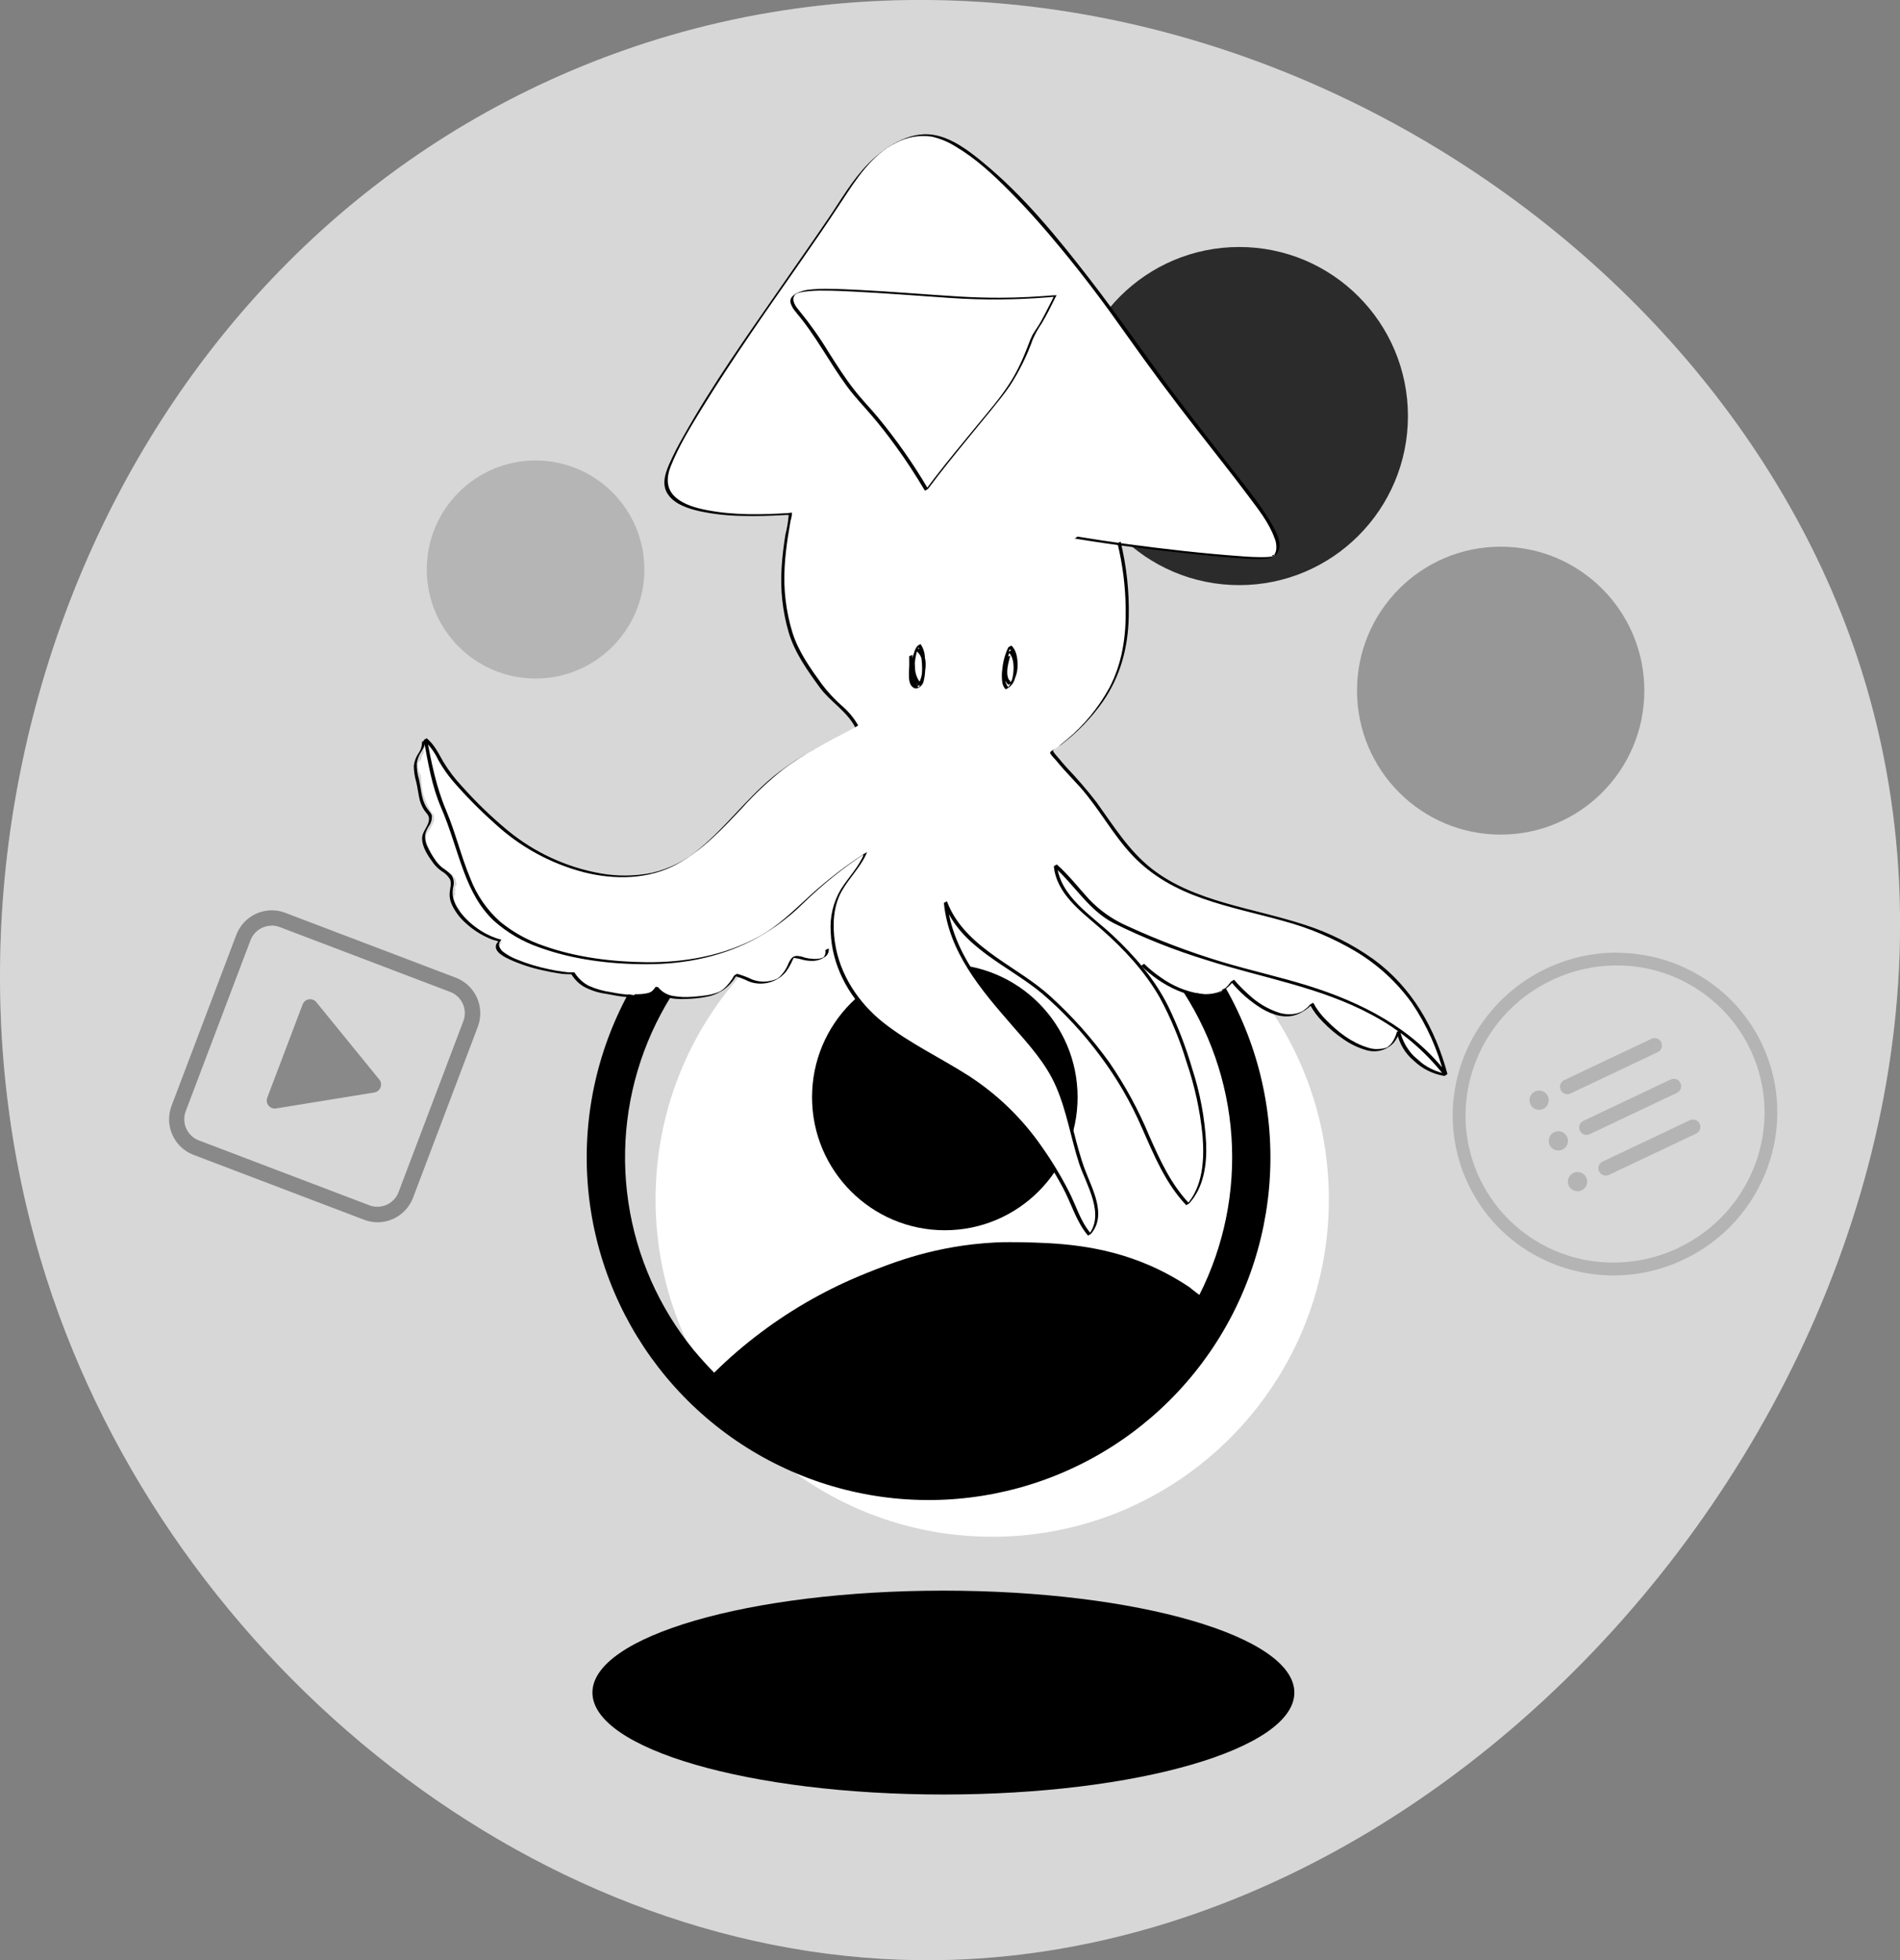 <svg width="543" height="560" viewBox="0 0 543 560" fill="none" xmlns="http://www.w3.org/2000/svg">
<rect x="0" y="0" width="543" height="560" fill="#808080" stroke="none"/>
<g clip-path="url(#clip0_136_192)">
<path d="M163.377 20.153C29.928 76.719 -28.459 234.956 13.293 365.239C48.85 476.16 155.237 561.339 267.719 559.98C438.172 557.921 587.557 357.531 530.739 187.65C484.836 50.622 312.529 -43.076 163.377 20.153Z" fill="white"/>
<path opacity="0.16" d="M163.377 20.153C29.928 76.719 -28.459 234.956 13.293 365.239C48.85 476.16 155.237 561.339 267.719 559.98C438.172 557.921 587.557 357.531 530.739 187.65C484.836 50.622 312.529 -43.076 163.377 20.153Z" fill="currentColor"/>
<path opacity="0.8" d="M354.16 167.162C380.787 167.162 402.373 145.538 402.373 118.863C402.373 92.188 380.787 70.563 354.16 70.563C327.534 70.563 305.948 92.188 305.948 118.863C305.948 145.538 327.534 167.162 354.16 167.162Z" fill="currentColor"/>
<path opacity="0.3" d="M428.878 238.435C451.552 238.435 469.932 220.021 469.932 197.306C469.932 174.592 451.552 156.178 428.878 156.178C406.204 156.178 387.824 174.592 387.824 197.306C387.824 220.021 406.204 238.435 428.878 238.435Z" fill="currentColor"/>
<path opacity="0.16" d="M153.06 193.848C170.232 193.848 184.152 179.902 184.152 162.7C184.152 145.497 170.232 131.551 153.06 131.551C135.889 131.551 121.968 145.497 121.968 162.7C121.968 179.902 135.889 193.848 153.06 193.848Z" fill="currentColor"/>
<g opacity="0.6">
<path opacity="0.6" d="M77.623 264.411C78.406 264.409 79.182 264.554 79.912 264.837L128.681 283.388C129.472 283.689 130.197 284.144 130.814 284.727C131.43 285.309 131.926 286.007 132.273 286.781C132.619 287.555 132.811 288.391 132.835 289.239C132.86 290.087 132.718 290.932 132.416 291.725L113.899 340.583C113.43 341.814 112.597 342.872 111.511 343.617C110.426 344.362 109.14 344.758 107.824 344.751C107.042 344.753 106.266 344.608 105.536 344.325L56.767 325.774C55.185 325.157 53.91 323.94 53.218 322.386C52.526 320.833 52.474 319.069 53.072 317.478L71.589 268.62C72.059 267.389 72.891 266.33 73.977 265.585C75.062 264.841 76.348 264.445 77.664 264.451L77.623 264.411ZM77.664 260.06C75.469 260.069 73.328 260.742 71.521 261.99C69.715 263.239 68.327 265.006 67.54 267.058L49.022 315.926C48.005 318.616 48.095 321.6 49.272 324.224C50.449 326.848 52.616 328.898 55.299 329.923L104.078 348.474C105.303 348.946 106.604 349.187 107.915 349.184C110.11 349.175 112.251 348.502 114.058 347.253C115.865 346.004 117.252 344.238 118.04 342.185L136.557 293.318C137.574 290.627 137.484 287.643 136.308 285.019C135.131 282.395 132.963 280.346 130.28 279.321L81.501 260.77C80.276 260.298 78.976 260.058 77.664 260.06Z" fill="currentColor"/>
<path opacity="0.6" d="M108.412 308.42L90.4 286.299C90.146 285.988 89.815 285.75 89.439 285.608C89.064 285.466 88.658 285.425 88.263 285.49C87.867 285.555 87.495 285.722 87.184 285.977C86.873 286.231 86.635 286.562 86.492 286.938L76.368 313.623C76.233 313.997 76.198 314.4 76.266 314.791C76.334 315.183 76.502 315.55 76.754 315.857C77.006 316.164 77.334 316.4 77.705 316.542C78.075 316.684 78.477 316.726 78.869 316.666L106.994 312.102C107.386 312.036 107.755 311.869 108.063 311.617C108.371 311.365 108.608 311.037 108.751 310.666C108.894 310.294 108.938 309.892 108.879 309.498C108.819 309.104 108.658 308.732 108.412 308.42V308.42Z" fill="currentColor"/>
</g>
<g opacity="0.4">
<path opacity="0.4" d="M471.96 296.769L447.029 308.581C445.977 309.079 445.528 310.337 446.025 311.39C446.523 312.443 447.778 312.893 448.829 312.395L473.761 300.584C474.812 300.085 475.261 298.828 474.764 297.775C474.267 296.721 473.012 296.271 471.96 296.769Z" fill="currentColor"/>
<path opacity="0.4" d="M439.863 317.071C441.384 317.071 442.617 315.836 442.617 314.313C442.617 312.789 441.384 311.554 439.863 311.554C438.342 311.554 437.109 312.789 437.109 314.313C437.109 315.836 438.342 317.071 439.863 317.071Z" fill="currentColor"/>
<path opacity="0.4" d="M477.447 308.396L452.515 320.207C451.464 320.706 451.015 321.963 451.512 323.017C452.009 324.07 453.264 324.52 454.316 324.022L479.247 312.21C480.299 311.712 480.748 310.454 480.251 309.401C479.754 308.348 478.498 307.898 477.447 308.396Z" fill="currentColor"/>
<path opacity="0.4" d="M445.361 328.695C446.881 328.695 448.114 327.46 448.114 325.936C448.114 324.412 446.881 323.177 445.361 323.177C443.84 323.177 442.607 324.412 442.607 325.936C442.607 327.46 443.84 328.695 445.361 328.695Z" fill="currentColor"/>
<path opacity="0.4" d="M482.946 320.027L458.015 331.839C456.964 332.337 456.514 333.595 457.012 334.648C457.509 335.701 458.764 336.151 459.816 335.653L484.747 323.841C485.798 323.343 486.248 322.086 485.75 321.032C485.253 319.979 483.998 319.529 482.946 320.027Z" fill="currentColor"/>
<path opacity="0.4" d="M450.848 340.329C452.369 340.329 453.602 339.094 453.602 337.57C453.602 336.046 452.369 334.811 450.848 334.811C449.327 334.811 448.094 336.046 448.094 337.57C448.094 339.094 449.327 340.329 450.848 340.329Z" fill="currentColor"/>
<path opacity="0.4" d="M461.985 275.821C469.992 275.785 477.844 278.031 484.624 282.299C491.404 286.566 496.833 292.678 500.275 299.92C510.248 321.047 501.004 346.384 479.621 356.517C473.843 359.262 467.529 360.689 461.134 360.695C453.127 360.73 445.276 358.483 438.496 354.216C431.716 349.949 426.287 343.838 422.844 336.596C412.871 315.469 422.125 290.132 443.508 280.01C449.28 277.258 455.592 275.827 461.985 275.821ZM461.985 272.149C452.392 272.166 443.034 275.122 435.167 280.621C427.3 286.12 421.3 293.898 417.974 302.912C414.339 312.786 414.228 323.616 417.659 333.563C421.09 343.51 427.851 351.961 436.795 357.48C443.413 361.549 450.941 363.895 458.695 364.306C466.448 364.717 474.181 363.18 481.191 359.833C504.365 348.859 514.409 321.291 503.596 298.348C499.829 290.383 493.832 283.688 486.334 279.077C479.025 274.576 470.614 272.193 462.035 272.19L461.985 272.149Z" fill="currentColor"/>
</g>
<path d="M283.563 439.028C336.699 439.028 379.775 395.874 379.775 342.642C379.775 289.409 336.699 246.255 283.563 246.255C230.427 246.255 187.351 289.409 187.351 342.642C187.351 395.874 230.427 439.028 283.563 439.028Z" fill="white"/>
<path d="M269.612 512.664C325.007 512.664 369.914 499.626 369.914 483.544C369.914 467.462 325.007 454.424 269.612 454.424C214.217 454.424 169.31 467.462 169.31 483.544C169.31 499.626 214.217 512.664 269.612 512.664Z" fill="currentColor"/>
<path d="M270.017 351.465C290.974 351.465 307.963 334.446 307.963 313.45C307.963 292.455 290.974 275.436 270.017 275.436C249.06 275.436 232.071 292.455 232.071 313.45C232.071 334.446 249.06 351.465 270.017 351.465Z" fill="currentColor"/>
<path d="M203.611 254.826C188.639 267.064 177.626 283.474 171.964 301.983C166.302 320.491 166.245 340.266 171.801 358.806C177.357 377.347 188.276 393.82 203.177 406.144C218.079 418.468 236.293 426.088 255.518 428.041C274.742 429.994 294.113 426.193 311.18 417.117C328.248 408.041 342.246 394.099 351.405 377.053C360.563 360.008 364.47 340.624 362.632 321.354C360.795 302.084 353.294 283.792 341.08 268.793C324.682 248.703 301 235.95 275.228 233.331C249.456 230.713 223.7 238.443 203.611 254.826ZM204.067 392.158L204.117 392.219L204.067 392.158ZM342.77 369.946C342.679 369.855 342.335 369.642 341.302 368.83L339.844 367.674C336.292 365.302 332.539 363.249 328.627 361.538C314.766 355.503 301.746 355.107 292.179 354.894C290.103 354.894 287.613 354.793 284.292 354.965C267.486 355.837 255.286 360.625 247.358 363.82C236.734 368.089 226.71 373.729 217.542 380.596C212.802 384.138 208.31 388.001 204.097 392.158C202.072 390.089 200.101 387.905 198.184 385.606C188.304 373.484 181.875 358.913 179.575 343.434C177.274 327.954 179.189 312.14 185.117 297.66C191.044 283.18 200.764 270.572 213.251 261.167C225.738 251.763 240.527 245.91 256.059 244.228C271.59 242.546 287.287 245.096 301.491 251.609C315.696 258.123 327.882 268.358 336.762 281.234C345.641 294.11 350.886 309.149 351.942 324.763C352.998 340.377 349.826 355.988 342.76 369.946H342.77Z" fill="currentColor"/>
<path d="M300.106 246.864C300.106 245.768 300.532 244.622 301.848 244.835C302.821 245.115 303.723 245.603 304.49 246.265C306.09 247.351 307.528 248.598 309.228 249.562C310.929 250.525 312.58 251.377 314.291 252.189C317.733 253.842 321.125 255.526 324.506 257.26C328.364 259.289 332.353 261.013 336.109 263.214C337.95 264.321 339.722 265.54 341.414 266.865C342.973 268.042 344.745 269.005 346.203 270.314C346.329 270.263 346.471 270.263 346.598 270.314C350.951 271.795 355.112 273.722 359.314 275.558C363.515 277.393 367.849 279.016 372.151 280.629C374.591 281.552 377.021 282.516 379.421 283.56C379.775 283.652 380.129 283.743 380.484 283.854C383.369 284.757 385.87 286.36 388.654 287.496C389.97 288.033 391.317 288.51 392.623 289.108C393.959 289.732 395.257 290.433 396.511 291.208C397.784 291.913 398.988 292.738 400.105 293.673C400.854 294.342 401.573 295.032 402.302 295.701C402.565 295.894 402.828 296.086 403.081 296.289C403.972 296.979 404.823 297.699 405.643 298.47L405.936 298.744C406.837 299.281 407.556 300.113 408.447 300.691C408.558 300.761 408.644 300.865 408.692 300.987C408.739 301.11 408.746 301.244 408.71 301.371C409.531 302.121 410.351 302.872 411.14 303.653C411.207 303.718 411.256 303.798 411.284 303.886C411.313 303.975 411.319 304.069 411.302 304.16L411.92 304.556C411.995 304.601 412.058 304.663 412.106 304.737C412.153 304.811 412.183 304.895 412.193 304.982C412.576 305.131 412.922 305.363 413.206 305.661C413.29 305.749 413.347 305.86 413.37 305.979C413.393 306.099 413.381 306.223 413.335 306.336C413.288 306.449 413.211 306.546 413.11 306.615C413.01 306.684 412.892 306.723 412.77 306.726C410.401 306.726 408.366 305.225 406.453 304.018C406.354 303.956 406.275 303.866 406.224 303.76C406.174 303.654 406.155 303.536 406.169 303.42C405.764 303.095 405.369 302.75 404.995 302.405C404.518 302.216 404.082 301.933 403.714 301.575C403.346 301.216 403.052 300.788 402.848 300.316C402.783 300.18 402.765 300.027 402.798 299.88C402.532 299.576 402.281 299.257 402.049 298.926C401.249 297.77 400.834 296.371 399.75 295.427L399.457 295.224C399.021 296.157 398.951 297.192 398.141 297.943C397.844 298.205 397.501 298.408 397.128 298.541C397.001 298.731 396.859 298.911 396.703 299.079C395.944 299.789 394.931 299.636 393.959 299.565C393.767 299.613 393.569 299.63 393.372 299.616C392.854 299.817 392.291 299.877 391.742 299.789C390.596 299.541 389.489 299.138 388.452 298.592C387.35 298.059 386.281 297.46 385.252 296.796C384.199 296.216 383.232 295.493 382.377 294.646C382.296 294.547 382.243 294.428 382.225 294.301C382.037 294.161 381.841 294.033 381.638 293.916C381.544 293.907 381.451 293.883 381.365 293.845C381.05 293.67 380.771 293.436 380.545 293.155C380.332 292.922 380.14 292.668 379.907 292.455C379.804 292.353 379.742 292.215 379.735 292.07C379.471 291.837 379.198 291.603 378.955 291.36C377.828 290.17 376.811 288.88 375.918 287.506C375.871 287.427 375.847 287.338 375.847 287.247C375.847 287.156 375.871 287.067 375.918 286.988L375.503 286.846C374.662 287.415 373.774 287.91 372.85 288.327C372.654 288.58 372.408 288.788 372.128 288.94C371.847 289.092 371.538 289.184 371.22 289.21C371.182 289.282 371.131 289.346 371.068 289.398C371.006 289.451 370.933 289.49 370.855 289.514C368.757 290.069 366.534 289.92 364.528 289.088C363.565 288.738 362.631 288.314 361.733 287.82C360.96 287.476 360.248 287.007 359.628 286.431C358.171 285.402 356.815 284.237 355.578 282.952C355.495 282.877 355.438 282.777 355.416 282.668C355.163 282.445 354.91 282.232 354.667 281.998C354.091 281.243 353.311 280.669 352.419 280.345C352.389 280.351 352.358 280.351 352.328 280.345C351.959 280.791 351.56 281.211 351.133 281.603C350.973 281.712 350.8 281.801 350.617 281.866C350.619 281.963 350.592 282.058 350.539 282.139C350.487 282.221 350.412 282.285 350.323 282.323C350.271 282.339 350.22 282.359 350.171 282.384V282.384H350.111C349.858 282.485 349.604 282.587 349.351 282.668C349.378 282.823 349.35 282.982 349.273 283.119C349.195 283.256 349.073 283.362 348.926 283.418C348.371 283.622 347.803 283.789 347.225 283.915C346.888 284.079 346.531 284.195 346.162 284.26C345.154 284.285 344.148 284.162 343.175 283.895C342.163 283.712 341.039 283.662 339.986 283.428C338.92 283.142 337.885 282.748 336.898 282.252C334.874 281.379 332.936 280.319 331.107 279.087C329.477 277.951 328.07 276.328 326.207 275.639C326.207 275.639 326.207 275.639 326.136 275.588C326.099 275.659 326.048 275.721 325.985 275.77C325.922 275.819 325.849 275.854 325.772 275.872C325.286 276.004 325.367 276.886 325.387 277.322C325.523 277.911 325.425 278.529 325.114 279.047C324.456 279.838 323.139 279.351 322.36 279.047C319.726 277.961 317.287 276.45 315.141 274.574C312.386 272.265 309.842 269.716 307.538 266.957C305.194 264.268 303.439 261.117 302.384 257.706C301.878 255.911 301.534 254.065 301.048 252.26C300.475 250.516 300.158 248.699 300.106 246.864V246.864Z" fill="white"/>
<path d="M120.359 217.196C120.353 217.108 120.353 217.02 120.359 216.933C120.409 216.4 120.59 215.888 120.885 215.442C121.021 215.239 121.14 215.026 121.239 214.803C121.149 214.733 121.082 214.637 121.048 214.529C121.013 214.42 121.013 214.303 121.047 214.194C121.112 213.922 121.204 213.657 121.32 213.403C121.386 213.301 121.479 213.22 121.589 213.169C121.699 213.118 121.821 213.099 121.941 213.115C122.06 213.131 122.173 213.181 122.266 213.259C122.359 213.337 122.428 213.44 122.464 213.555C122.543 213.819 122.587 214.091 122.596 214.366C123.747 215.462 124.613 216.824 125.117 218.332C125.836 220.148 126.423 222.014 127.091 223.85C127.794 225.875 128.696 227.826 129.784 229.672C130.848 231.373 132.008 233.012 133.257 234.581C135.471 237.67 137.933 240.574 140.617 243.263C143.416 245.8 146.628 247.837 150.114 249.288C154.346 251.124 158.72 252.625 162.891 254.613C162.956 254.602 163.023 254.604 163.088 254.62C163.152 254.635 163.213 254.664 163.266 254.704C165.088 255.941 167.477 256.296 169.624 256.56C171.77 256.824 173.997 256.935 176.184 257.169C182.872 257.879 189.599 258.143 196.322 257.96C202.631 257.769 208.924 257.228 215.173 256.337C220.758 255.708 226.235 254.344 231.463 252.28C234.339 251.042 237.058 249.465 239.563 247.584C240.783 246.573 242.091 245.673 243.471 244.896C243.902 244.4 244.365 243.932 244.858 243.496C245.435 242.999 246.255 243.78 245.789 244.318C246.059 244.298 246.33 244.298 246.599 244.318C246.692 244.344 246.777 244.39 246.849 244.454C246.921 244.518 246.977 244.598 247.013 244.687C247.049 244.776 247.065 244.873 247.058 244.969C247.051 245.065 247.022 245.158 246.974 245.241C245.172 248.152 243.278 251.012 241.618 254.004C241.183 254.795 240.707 255.627 240.302 256.479C240.302 256.854 240.211 257.24 240.17 257.625C240.039 259.126 239.937 260.668 239.856 262.139C239.977 262.364 240.112 262.581 240.261 262.788C240.565 263.214 240.261 263.62 239.806 263.68C239.806 264.34 239.745 264.999 239.735 265.658C239.735 267.017 239.654 268.539 238.631 269.411C238.683 269.463 238.725 269.525 238.753 269.592C238.781 269.66 238.796 269.733 238.796 269.807C238.796 269.88 238.781 269.953 238.753 270.021C238.725 270.089 238.683 270.15 238.631 270.202C237.901 271.115 237.068 271.942 236.151 272.667C236.177 272.819 236.146 272.976 236.064 273.107C235.981 273.238 235.854 273.334 235.705 273.377C235.102 273.508 234.507 273.674 233.924 273.874C233.236 274.068 232.515 274.116 231.808 274.016C231.735 274.003 231.666 273.973 231.606 273.929C231.546 273.885 231.498 273.828 231.463 273.762H231.281C230.562 273.79 229.843 273.715 229.145 273.539C228.436 273.336 227.636 272.87 226.958 273.377C226.676 273.616 226.427 273.892 226.219 274.198C226.293 274.292 226.339 274.404 226.351 274.523C226.364 274.641 226.343 274.761 226.29 274.868C225.733 276.044 225.682 277.495 224.781 278.509C223.88 279.523 222.179 279.736 220.944 279.939H220.691C220.711 280.026 220.711 280.116 220.691 280.202C220.671 280.289 220.632 280.37 220.577 280.439C220.521 280.509 220.451 280.564 220.37 280.603C220.29 280.641 220.203 280.66 220.114 280.659C219.013 280.697 217.91 280.663 216.813 280.558C215.689 280.415 214.608 280.031 213.644 279.432C213.546 279.368 213.469 279.276 213.422 279.168C212.582 278.889 211.723 278.675 210.85 278.529C210.822 278.617 210.774 278.697 210.711 278.763C210.648 278.83 210.571 278.882 210.486 278.915C210.04 279.097 209.787 279.736 209.524 280.101C209.263 280.489 208.942 280.831 208.572 281.116C207.755 281.805 206.885 282.429 205.97 282.982C205.242 283.371 204.461 283.651 203.652 283.814C203.572 283.919 203.463 283.997 203.338 284.037C202.682 284.246 202.001 284.365 201.313 284.392C201.266 284.397 201.218 284.397 201.171 284.392H199.885C197.59 284.921 195.226 285.089 192.879 284.889C190.804 284.498 188.916 283.428 187.513 281.846L187.281 282.049C187.019 282.451 186.724 282.831 186.4 283.185C185.861 283.527 185.252 283.742 184.618 283.814C183.596 284 182.557 284.072 181.52 284.027C181.452 284.138 181.351 284.225 181.231 284.274C181.11 284.323 180.978 284.332 180.852 284.301C179.12 283.915 177.328 283.966 175.577 283.733C174.093 283.513 172.623 283.211 171.173 282.83C169.815 282.605 168.517 282.108 167.356 281.369C166.324 280.412 165.369 279.374 164.501 278.266C164.432 278.198 164.381 278.115 164.353 278.023C164.325 277.93 164.32 277.833 164.339 277.738C163.965 277.91 163.555 277.987 163.144 277.961C162.574 277.899 162.013 277.77 161.474 277.576C161.421 277.627 161.36 277.666 161.292 277.693C161.224 277.719 161.151 277.731 161.079 277.728C159.088 277.703 157.111 277.396 155.207 276.815C152.989 276.205 150.809 275.467 148.676 274.604C147.168 273.996 141.296 272.129 143.179 269.533C143.222 269.478 143.273 269.43 143.331 269.391C143.125 268.891 142.772 268.466 142.318 268.174L142.217 268.113C142.131 268.138 142.04 268.138 141.954 268.113C139.236 267.368 136.756 265.932 134.755 263.944C134.58 263.792 134.415 263.63 134.259 263.457C134.199 263.386 134.148 263.295 134.087 263.214L133.966 263.092C133.941 263.054 133.921 263.013 133.905 262.97C133.836 262.968 133.768 262.951 133.705 262.921C133.643 262.892 133.587 262.85 133.54 262.798C133.228 262.436 132.889 262.097 132.528 261.784C132.155 261.434 131.816 261.051 131.516 260.638C131.435 260.492 131.413 260.322 131.455 260.161C131.481 260.093 131.515 260.028 131.556 259.968C130.573 259.112 129.927 257.932 129.734 256.641C129.711 256.21 129.852 255.786 130.129 255.455C130.046 255.266 130.003 255.062 130.003 254.856C130.003 254.65 130.046 254.446 130.129 254.258C130.043 253.925 130.043 253.576 130.129 253.244C130.151 253.144 130.202 253.053 130.276 252.983C130.35 252.912 130.443 252.865 130.544 252.848C130.442 252.229 130.28 251.611 130.139 250.982C130.011 250.93 129.904 250.837 129.835 250.718C128.984 249.237 127.314 248.689 126.028 247.736C124.748 246.576 123.774 245.116 123.193 243.486C122.556 242.076 121.452 240.443 121.756 238.81C121.968 238.103 122.35 237.459 122.869 236.934C123.325 236.148 123.718 235.328 124.044 234.479L124.105 234.419C124.057 234.307 124.039 234.184 124.054 234.064C124.124 233.593 124.079 233.113 123.922 232.664C123.844 232.648 123.77 232.615 123.705 232.568C123.641 232.521 123.587 232.46 123.548 232.39C122.258 230.435 121.319 228.269 120.774 225.99C120.519 224.505 120.38 223.003 120.359 221.497C120.217 221.424 120.109 221.301 120.055 221.152C119.549 219.975 118.678 217.795 120.359 217.196Z" fill="white"/>
<path d="M307.538 153.591C314.442 154.727 324.192 156.188 335.957 157.456C361.794 160.225 363.525 159.657 364.426 158.47C369.296 152.202 351.093 136.156 321.367 93.972C318.604 90.067 281.994 38.086 264.327 38.613C263.74 38.613 263.173 38.684 263.173 38.684C251.388 39.77 243.774 52.093 240.767 56.738C229.995 73.393 195.886 119.349 190.652 135.04C190.147 136.502 190.147 138.092 190.652 139.554C193.689 148.236 216.368 147.435 225.945 146.796C223.809 158.409 222.351 168.46 225.945 180.449C227.788 186.677 231.463 191.525 235.31 196.809C237.963 200.461 243.106 203.706 244.908 207.52C236.718 211.871 228.497 215.878 221.268 221.831C210.992 230.291 202.032 244.612 189.052 248.811C173.37 253.882 154.164 246.215 142.561 235.626C137.631 231.132 131.627 225.483 127.688 220.026C125.552 217.095 124.469 213.433 121.614 211.192C122.889 217.987 123.841 224.377 126.676 230.798C130.361 239.074 132.093 248.72 136.598 256.52C144.313 269.878 162.152 273.428 176.194 274.777C195.957 276.643 214.667 272.809 229.013 258.497C234.637 252.957 240.807 248.002 247.429 243.709C245.091 249.734 239.532 253 238.317 259.938C236.232 272.008 241.79 284.017 251.125 291.674C262.656 301.137 276.729 305.6 287.572 316.281C294.541 323.324 300.381 331.406 304.885 340.238C307.011 344.244 308.52 349.488 311.425 352.744C316.194 347.449 311.314 339.152 309.4 333.696C305.533 322.599 304.885 311.382 297.332 301.746C286.499 287.962 271.93 275.983 270.239 257.757C274.917 270.943 290.549 276.257 300.147 285.224C308.601 292.939 315.88 301.854 321.752 311.686C327.827 322.153 331.016 335.318 339.47 344.072C350.526 332.296 340.017 302.263 334.6 290.102C330.226 280.254 324.091 273.336 316.224 266.145C310.443 260.851 302.384 255.647 301.645 247.28C308.216 252.98 311.182 259.826 319.494 263.792C331.378 269.4 343.756 273.888 356.469 277.201C378.114 282.739 398.991 288.358 413.256 307.091C408.133 287.881 398.302 275.568 379.694 267.22C364.062 260.212 343.955 259.532 329.963 249.359C322.046 243.608 317.895 236.173 312.387 228.637C308.803 223.748 304.095 219.762 300.542 214.732C305.27 211.425 317.753 201.8 321.074 186.697C323.099 177.761 321.864 166.99 321.651 165.073C321.274 161.656 320.672 158.267 319.849 154.93" fill="white"/>
<path d="M307.092 153.845C318.441 155.711 329.831 157.141 341.272 158.308C345.696 158.764 350.131 159.2 354.575 159.494C356.8 159.694 359.035 159.751 361.268 159.667C362.756 159.565 364.436 159.139 365.206 157.719C366.573 155.174 364.69 151.867 363.434 149.686C360.478 144.534 356.651 139.838 353.016 135.162C347.083 127.535 341.1 119.948 335.288 112.239C327.189 101.427 319.565 90.23 311.273 79.539C302.162 67.784 292.503 55.917 280.981 46.454C276.932 43.096 272.031 39.354 266.665 38.512C259.781 37.427 252.694 42.103 248.108 46.788C243.521 51.474 240.312 57.144 236.677 62.489C232.283 68.95 227.788 75.35 223.333 81.761C213.604 95.778 203.621 109.815 195.268 124.725C193.782 127.3 192.43 129.951 191.219 132.667C189.953 135.608 188.961 138.895 191.219 141.674C193.244 144.199 196.767 145.305 199.814 146.015C203.896 146.886 208.054 147.345 212.227 147.384C216.013 147.485 219.81 147.384 223.586 147.171L224.69 147.11C224.861 147.089 225.035 147.089 225.206 147.11C225.621 147.272 225.348 147.171 225.358 147.668C225.189 149.379 224.891 151.074 224.467 152.739C223.949 155.84 223.588 158.964 223.384 162.101C222.96 168.373 223.645 174.67 225.409 180.703C227.17 186.555 230.724 191.505 234.278 196.394C237.244 200.451 242.084 203.22 244.402 207.774L245.263 207.267C236.657 211.831 227.747 216.172 220.255 222.481C213.087 228.566 207.428 236.184 200.219 242.208C196.224 245.723 191.419 248.187 186.238 249.379C181.388 250.341 176.402 250.383 171.537 249.501C161.782 247.744 152.643 243.5 145.001 237.178C140.39 233.348 136.072 229.178 132.082 224.702C130.033 222.535 128.221 220.155 126.676 217.602C125.319 215.229 124.155 212.754 122.009 210.969C121.704 211.118 121.41 211.287 121.128 211.476C122.363 218.038 123.426 224.661 126.099 230.808C128.67 236.741 130.311 242.979 132.568 249.014C134.522 254.238 137.003 259.157 141.123 263.031C144.906 266.408 149.322 268.997 154.113 270.649C163.802 274.188 174.676 275.487 184.962 275.456C195.997 275.456 207.043 273.184 216.732 267.727C221.348 265.143 225.598 261.95 229.367 258.234C235.014 252.712 241.185 247.756 247.794 243.436L246.933 243.933C245.404 247.716 242.529 250.576 240.362 253.974C238.123 257.689 237.093 262.01 237.416 266.338C237.74 275.466 242.175 284.098 248.776 290.275C255.812 296.847 264.722 301.056 272.902 305.966C277.012 308.356 280.907 311.098 284.545 314.161C288.302 317.49 291.715 321.191 294.73 325.206C298.095 329.649 301.108 334.35 303.741 339.264C306.181 343.757 307.568 349.052 310.939 352.977C311.244 352.834 311.535 352.664 311.81 352.47C316.396 347.084 312.134 339.68 310.069 334.152C307.446 327.154 306.323 319.709 303.781 312.69C302.49 309.009 300.68 305.532 298.405 302.365C296.38 299.586 294.072 296.989 291.825 294.393C287.339 289.23 282.713 284.149 278.865 278.489C274.542 272.17 271.404 265.171 270.634 257.483L269.764 257.99C274.401 270.669 288.19 275.801 297.849 283.854C304.063 289.188 309.656 295.207 314.523 301.797C319.219 308.078 323.167 314.885 326.288 322.082C329.75 329.882 333.031 338.017 338.994 344.285C339.297 344.14 339.589 343.97 339.865 343.778C344.066 339.203 344.927 332.621 344.704 326.667C344.317 319.402 342.976 312.22 340.715 305.306C338.936 299.204 336.654 293.26 333.891 287.536C329.993 279.696 324.303 273.113 317.966 267.18C311.891 261.48 302.992 256.175 302.04 247.077L301.169 247.584C307.102 252.807 311.101 260.029 318.31 263.741C326.835 267.963 335.689 271.481 344.785 274.259C360.569 279.331 377.183 281.937 391.944 289.869C400.045 294.148 407.147 300.101 412.78 307.335C413.082 307.181 413.376 307.012 413.661 306.828C410.138 293.774 403.537 282.059 392.461 274.006C386.477 269.749 379.872 266.444 372.88 264.208C365.368 261.743 357.613 260.151 350.029 257.94C342.598 255.769 335.187 252.949 329.052 248.101C322.532 242.949 318.198 235.879 313.4 229.226C310.71 225.742 307.837 222.404 304.794 219.225C304.055 218.393 303.326 217.551 302.627 216.689C302.425 216.446 300.855 214.752 300.936 214.468C301.068 213.991 302.88 213.058 303.295 212.734C307.866 209.278 311.875 205.135 315.181 200.451C320.244 193.158 322.41 184.943 322.582 176.108C322.743 168.906 321.957 161.714 320.244 154.717C320.244 154.808 319.343 155.133 319.373 155.224C320.843 161.284 321.628 167.49 321.712 173.725C321.843 181.697 320.76 189.537 316.963 196.637C313.899 202.203 309.831 207.152 304.966 211.232C304.146 211.922 303.316 212.602 302.475 213.261C302.111 213.545 300.187 214.58 300.106 214.995C300.025 215.411 301.584 216.953 301.797 217.217C302.496 218.079 303.225 218.921 303.964 219.752C305.503 221.477 307.102 223.14 308.641 224.824C314.108 230.96 317.956 238.344 323.605 244.338C329.254 250.333 336.179 254.055 343.773 256.712C351.366 259.37 359.172 260.972 366.866 263.133C374.105 265.078 381.043 268.006 387.49 271.835C393.763 275.591 399.203 280.592 403.476 286.532C407.769 292.867 410.918 299.908 412.78 307.335L413.661 306.828C403.597 293.733 389.13 286.36 373.66 281.552C365.56 279.037 357.279 277.231 349.169 274.787C340.013 272.018 331.056 268.63 322.36 264.644C318.165 262.834 314.377 260.195 311.223 256.885C308.185 253.578 305.442 249.968 302.04 246.975C301.735 247.119 301.444 247.288 301.169 247.483C302 255.505 309.056 260.445 314.635 265.354C321.135 271.054 327.159 277.475 331.461 285.021C334.604 290.833 337.148 296.95 339.055 303.278C341.413 310.119 342.962 317.213 343.671 324.415C344.228 331.19 343.823 339.051 338.994 344.315L339.865 343.808C334.61 338.28 331.421 331.272 328.384 324.364C325.336 317.044 321.536 310.062 317.044 303.531C312.116 296.68 306.487 290.364 300.248 284.686C295.55 280.396 289.992 277.191 284.798 273.529C278.865 269.36 273.196 264.472 270.624 257.473C270.624 257.544 269.743 257.879 269.753 257.98C271.14 271.987 280.344 282.739 289.212 292.922C293.991 298.399 298.952 303.765 301.848 310.53C304.885 317.548 306.049 325.145 308.398 332.387C310.423 338.473 316.002 347.003 310.929 352.967L311.8 352.46C308.763 348.971 307.548 344.417 305.472 340.38C303.22 335.977 300.659 331.741 297.808 327.701C292.222 319.599 285.097 312.678 276.84 307.335C268.741 302.152 259.923 298.054 252.339 292.05C245.252 286.39 239.947 278.337 238.611 269.229C237.902 264.431 238.084 259.086 240.464 254.745C242.651 250.769 246.093 247.645 247.814 243.415C247.743 243.578 247.115 243.801 246.953 243.912C241.637 247.381 236.597 251.257 231.878 255.505C226.998 259.948 222.544 264.512 216.692 267.677C206.911 273.012 195.673 275.01 184.628 274.888C174.868 274.777 164.652 273.509 155.419 270.223C150.933 268.707 146.751 266.407 143.067 263.427C139.214 260.034 136.243 255.752 134.411 250.951C131.748 244.592 130.169 237.837 127.486 231.477C124.661 224.814 123.315 217.988 121.978 210.898L121.097 211.405C122.856 213.057 124.286 215.03 125.309 217.217C126.526 219.381 127.954 221.419 129.571 223.302C133.218 227.503 137.13 231.463 141.285 235.159C148.512 241.87 157.284 246.685 166.819 249.176C175.708 251.418 185.438 251.296 193.618 246.793C200.847 242.807 206.466 236.792 212.065 230.848C215.61 226.899 219.477 223.252 223.627 219.945C230.056 215.066 237.295 211.486 244.392 207.723C244.473 207.723 245.263 207.236 245.252 207.226C243.994 205.039 242.359 203.092 240.423 201.475C238.429 199.701 236.612 197.738 234.996 195.613C231.615 190.967 228.213 186.231 226.462 180.683C224.621 174.667 223.867 168.372 224.234 162.091C224.386 159.15 224.741 156.218 225.176 153.307C225.409 151.806 225.662 150.265 225.925 148.804C226.16 148.057 226.303 147.284 226.35 146.502C226.249 146.4 225.449 146.562 225.338 146.573C217.704 147.039 209.827 147.222 202.285 145.781C199.065 145.173 195.491 144.25 192.99 141.998C190.318 139.605 190.449 136.318 191.695 133.194C193.993 127.423 197.324 122.037 200.564 116.733C204.998 109.511 209.675 102.452 214.454 95.433C223.08 82.724 232.141 70.309 240.565 57.469C244.675 51.211 249.09 44.283 255.994 40.845C259.141 39.143 262.753 38.507 266.291 39.029C268.691 39.575 270.982 40.525 273.064 41.839C278.724 45.166 283.664 49.73 288.251 54.345C293.586 59.67 298.577 65.36 303.376 71.182C309.785 78.941 315.829 86.984 321.6 95.2C328.289 104.666 335.191 113.947 342.305 123.041C347.174 129.33 352.166 135.527 356.914 141.897C359.587 145.477 362.614 149.271 364.163 153.52C364.695 154.677 364.881 155.962 364.7 157.222C364.601 157.734 364.386 158.217 364.072 158.632C364.072 158.683 363.596 159.119 363.586 159.109C363.404 158.095 364.659 158.734 364.112 158.784C364.042 158.784 363.971 158.855 363.9 158.866C363.829 158.876 363.505 158.967 363.303 159.008C362.713 159.099 362.117 159.15 361.521 159.16C359.203 159.189 356.885 159.101 354.575 158.896C343.752 158.125 332.919 156.867 322.177 155.437C317.439 154.798 312.721 154.078 308.003 153.307C307.74 153.307 307.376 153.855 307.122 153.815L307.092 153.845Z" fill="#010101"/>
<path d="M235.898 271.419C235.966 271.883 235.921 272.356 235.766 272.799C235.684 272.995 235.575 273.18 235.442 273.346C235.391 273.397 235.351 273.458 235.3 273.498C235.251 273.551 235.197 273.599 235.138 273.64C234.966 273.782 235.037 273.742 235.371 273.529C235.371 273.529 234.227 273.864 234.126 273.874C233.627 273.947 233.122 273.974 232.617 273.955C231.785 273.925 230.958 273.813 230.147 273.62C229.31 273.291 228.423 273.109 227.525 273.083C226.991 273.196 226.504 273.469 226.128 273.864C225.687 274.491 225.329 275.172 225.065 275.892C224.511 277.093 223.735 278.177 222.777 279.087C222.534 279.3 222.28 279.473 222.037 279.655C221.582 279.99 222.797 279.3 221.956 279.655C221.816 279.726 221.67 279.787 221.521 279.838C220.908 280.076 220.269 280.239 219.618 280.325C218.048 280.562 216.445 280.391 214.96 279.828C213.586 279.159 212.152 278.619 210.678 278.215C210.359 278.33 210.065 278.502 209.807 278.722C209.013 280.162 207.987 281.461 206.77 282.566C206.486 282.799 206.173 282.992 205.879 283.215C205.585 283.438 206.304 283.023 206.041 283.124L205.747 283.266C205.545 283.367 205.332 283.459 205.12 283.54C204.387 283.819 203.632 284.033 202.862 284.179C201.19 284.496 199.499 284.696 197.8 284.777C196.056 284.925 194.301 284.853 192.576 284.564C190.761 284.321 189.114 283.374 187.989 281.927C187.685 282.076 187.39 282.246 187.108 282.434C186.929 282.636 186.736 282.826 186.531 283.002C186.451 283.075 186.367 283.143 186.278 283.205C186.116 283.337 185.65 283.814 186.207 283.306C185.714 283.621 185.163 283.835 184.587 283.935C183.498 284.205 182.378 284.325 181.256 284.29C179.047 284.201 176.848 283.923 174.686 283.459C172.481 283.162 170.329 282.551 168.297 281.643C167.353 281.16 166.489 280.534 165.736 279.787C165.352 279.408 164.997 279.001 164.673 278.57C164.538 278.347 164.393 278.13 164.237 277.921C164.015 277.698 164.167 277.819 163.924 277.789C163.681 277.758 163.144 277.789 162.759 277.789C162.375 277.789 161.686 277.708 161.15 277.637C159.722 277.464 158.315 277.201 156.918 276.896C153.726 276.248 150.604 275.297 147.593 274.056C146.364 273.566 145.198 272.929 144.12 272.16C143.377 271.7 142.834 270.975 142.602 270.131C142.559 269.752 142.645 269.37 142.845 269.046C142.946 268.884 143.148 268.731 143.219 268.559C143.29 268.387 143.331 268.559 143.219 268.437C143.108 268.316 142.905 268.366 142.855 268.346C142.612 268.285 142.359 268.214 142.116 268.133C139.895 267.388 137.81 266.289 135.94 264.877C134.008 263.487 132.333 261.771 130.989 259.806C130.381 258.891 129.907 257.894 129.582 256.844C129.292 255.687 129.274 254.479 129.531 253.314C129.692 252.76 129.729 252.176 129.642 251.605C129.555 251.034 129.344 250.489 129.025 250.008C128.21 249.192 127.31 248.464 126.342 247.837C125.482 247.116 124.74 246.264 124.145 245.312C123.386 244.236 122.728 243.092 122.181 241.894C121.623 240.792 121.395 239.552 121.523 238.324C121.765 237.433 122.155 236.589 122.677 235.828C123.26 234.966 123.512 233.921 123.386 232.887C123.254 232.509 123.044 232.163 122.768 231.873C122.379 231.398 122.023 230.897 121.705 230.372C120.369 228.059 120.338 225.158 119.731 222.602C119.277 221.111 119.072 219.555 119.123 217.998C119.326 216.788 119.785 215.636 120.47 214.62C121.144 213.701 121.5 212.586 121.482 211.445C121.482 211.567 120.581 211.821 120.601 211.952C120.623 213.119 120.268 214.261 119.589 215.208C118.857 216.296 118.402 217.546 118.263 218.849C118.286 220.41 118.525 221.959 118.971 223.454C119.295 224.844 119.478 226.254 119.761 227.653C119.988 229 120.484 230.287 121.219 231.437C121.715 232.167 122.555 232.836 122.606 233.78C122.697 235.93 120.652 237.38 120.632 239.5C120.632 242.056 122.373 244.571 123.801 246.529C124.472 247.442 125.29 248.237 126.22 248.882C127.212 249.43 128.038 250.236 128.61 251.215C129.116 252.412 128.61 253.791 128.519 255.018C128.42 256.185 128.63 257.357 129.126 258.416C130.118 260.551 131.566 262.442 133.368 263.954C135.178 265.578 137.227 266.912 139.443 267.91C139.939 268.133 140.455 268.346 140.972 268.518C141.47 268.625 141.961 268.767 142.44 268.944C142.44 268.944 142.035 269.411 141.994 269.482C141.885 269.647 141.803 269.828 141.751 270.02C141.235 272.048 144.404 273.519 145.801 274.168C148.802 275.515 151.938 276.535 155.156 277.211C156.624 277.556 158.112 277.85 159.611 278.063C160.656 278.248 161.718 278.333 162.78 278.316C162.928 278.302 163.077 278.302 163.225 278.316C163.377 278.367 163.589 278.793 163.691 278.925C163.792 279.057 164.075 279.442 164.288 279.696C164.997 280.543 165.842 281.267 166.789 281.836C168.802 282.925 170.999 283.633 173.268 283.925C177.318 284.666 182.036 285.812 185.863 283.621C186.67 283.2 187.405 282.652 188.04 281.998L187.159 282.505C189.336 285.639 193.973 285.548 197.364 285.325C199.265 285.236 201.153 284.968 203.004 284.524C204.394 284.133 205.711 283.517 206.902 282.698C208.475 281.524 209.771 280.018 210.698 278.286L209.827 278.793C211.245 279.174 212.622 279.694 213.938 280.345C215.383 280.923 216.95 281.125 218.494 280.933C220.855 280.656 223.024 279.497 224.569 277.687C225.345 276.641 225.991 275.503 226.492 274.3C226.644 273.995 226.796 273.701 226.978 273.407L227.1 273.285C227.282 272.971 226.148 273.61 226.502 273.63C226.634 273.63 226.786 273.63 226.938 273.63C227.895 273.784 228.842 273.997 229.772 274.269C230.77 274.485 231.792 274.557 232.81 274.482C233.806 274.377 234.762 274.029 235.594 273.468C236.038 273.224 236.395 272.849 236.617 272.392C236.838 271.936 236.912 271.423 236.829 270.922C236.829 271.044 235.938 271.277 235.948 271.429L235.898 271.419Z" fill="#010101"/>
<path d="M413.661 306.838C410.412 306.316 407.395 304.825 405.005 302.558C402.46 300.455 400.721 297.534 400.085 294.291C400.085 294.423 399.254 294.646 399.214 294.798C398.933 295.884 398.467 296.914 397.837 297.841C397.561 298.216 397.242 298.556 396.885 298.855C396.723 298.997 396.531 299.119 396.369 299.261C396.207 299.403 397.017 298.957 396.531 299.16L396.126 299.332C394.352 299.886 392.446 299.843 390.699 299.21C386.326 297.872 382.397 294.849 379.218 291.624C377.647 290.123 376.322 288.384 375.29 286.471C375.29 286.471 374.47 286.917 374.409 286.978C373.782 287.731 373.045 288.384 372.222 288.916C372.516 288.743 371.939 289.047 371.848 289.088L371.321 289.291C370.951 289.42 370.572 289.525 370.187 289.605C368.644 289.87 367.061 289.776 365.56 289.331C362.264 288.247 359.251 286.438 356.742 284.037C355.299 282.753 353.945 281.37 352.692 279.899C352.389 280.05 352.095 280.219 351.812 280.406C351.292 281.19 350.661 281.894 349.939 282.495C349.755 282.648 349.562 282.791 349.362 282.921C349.26 282.992 348.896 283.296 349.362 282.921C349.244 282.99 349.122 283.051 348.997 283.104C348.617 283.284 348.224 283.436 347.823 283.56C346.134 284.043 344.36 284.143 342.629 283.854C338.759 283.164 335.09 281.622 331.887 279.341C330.141 278.17 328.507 276.839 327.007 275.365C326.936 275.294 326.187 275.933 326.136 275.872C329.133 278.897 332.684 281.314 336.595 282.992C340.158 284.493 344.492 285.467 348.157 283.743C349.987 282.929 351.564 281.636 352.723 280L351.842 280.507C354.32 283.524 357.283 286.105 360.61 288.145C363.647 289.94 367.454 291.188 370.896 289.727C372.579 289.019 374.08 287.941 375.29 286.573L374.409 287.08C375.379 288.878 376.615 290.52 378.074 291.948C379.814 293.76 381.738 295.385 383.815 296.796C385.783 298.198 387.969 299.264 390.284 299.951C392.115 300.55 394.102 300.449 395.863 299.667C396.791 299.234 397.63 298.628 398.333 297.882C399.179 296.844 399.779 295.626 400.085 294.322L399.214 294.829C399.841 298.073 401.577 300.996 404.124 303.095C406.514 305.362 409.531 306.854 412.781 307.375C413.054 307.375 413.398 306.838 413.661 306.868V306.838Z" fill="#010101"/>
<path d="M227.555 89.317C233.174 95.879 237.082 103.669 242.236 110.617C244.372 113.477 246.832 116.043 249.14 118.731C251.449 121.419 253.767 124.401 255.914 127.362C258.951 131.501 261.725 135.791 264.337 140.193C264.337 140.193 265.157 139.757 265.208 139.686C269.045 134.503 273.125 129.543 277.225 124.522C279.25 122.058 281.275 119.593 283.3 117.118C285.132 114.846 286.985 112.594 288.625 110.191C291.321 106.034 293.519 101.574 295.176 96.904C295.885 95.319 296.735 93.801 297.717 92.37C299.145 89.986 300.39 87.471 301.615 84.976C301.666 84.864 301.939 84.479 301.898 84.377C301.858 84.276 301.615 84.377 301.433 84.377H300.937C300.076 84.459 299.226 84.519 298.365 84.58C296.867 84.692 295.328 84.783 293.85 84.854C291.116 84.996 288.372 85.057 285.629 85.067C281.69 85.067 277.762 84.945 273.834 84.702C264.54 84.134 255.266 83.333 245.971 82.856C243.066 82.704 240.17 82.562 237.264 82.531C235.237 82.466 233.207 82.54 231.19 82.755C229.893 82.882 228.636 83.272 227.494 83.901C226.371 84.55 225.571 85.321 225.996 86.751C226.345 87.706 226.89 88.576 227.596 89.307C227.596 89.307 228.436 88.759 228.466 88.8C227.454 87.664 225.986 85.757 227.191 84.256C227.323 84.108 227.469 83.972 227.626 83.85C228.153 83.414 226.745 84.266 227.413 83.982L227.808 83.82C228.464 83.586 229.143 83.423 229.833 83.333C231.746 83.079 233.675 82.978 235.604 83.028C238.297 83.028 240.99 83.16 243.704 83.292C253.089 83.749 262.444 84.519 271.829 85.138C281.004 85.754 290.212 85.689 299.377 84.945L300.613 84.844C300.683 84.844 301.109 84.783 301.119 84.793C301.083 84.883 301.042 84.971 300.997 85.057C300.744 85.574 300.491 86.071 300.228 86.599C299.62 87.826 298.993 89.033 298.355 90.24C297.717 91.447 297.089 92.593 296.33 93.709C295.915 94.358 295.459 94.987 295.085 95.666C294.609 96.615 294.196 97.594 293.85 98.597C293.404 99.764 292.938 100.93 292.442 102.076C291.542 104.211 290.497 106.282 289.314 108.274C286.388 113.142 282.581 117.453 278.987 121.824C274.998 126.673 270.989 131.501 267.152 136.47C266.213 137.694 265.282 138.928 264.357 140.173L265.228 139.665C260.985 132.457 256.174 125.599 250.841 119.157C248.644 116.52 246.235 114.085 244.119 111.347C241.456 107.959 239.158 104.308 236.839 100.667C234.324 96.518 231.519 92.553 228.446 88.8C228.446 88.8 227.586 89.358 227.555 89.317Z" fill="#010101"/>
<path d="M264.327 187.904C264.306 186.511 263.873 185.155 263.082 184.009C262.776 184.156 262.482 184.326 262.201 184.516C261.706 185.14 261.359 185.868 261.188 186.646C260.992 187.098 260.85 187.571 260.763 188.056C260.763 187.732 260.763 187.407 260.713 187.042C260.713 187.164 259.822 187.407 259.842 187.549C259.896 189.095 259.869 190.642 259.761 192.184C259.761 193.523 259.68 195.481 260.905 196.353C261.1 196.526 261.341 196.637 261.599 196.671C261.857 196.705 262.12 196.662 262.353 196.546L262.292 196.596L262.555 196.444L262.849 196.282L263.072 196.16C263.038 196.165 263.004 196.165 262.97 196.16C263.262 195.956 263.502 195.685 263.669 195.369C263.683 195.362 263.699 195.358 263.714 195.358C263.73 195.358 263.746 195.362 263.76 195.369H263.689C263.819 195.103 263.921 194.825 263.993 194.537C264.208 193.656 264.337 192.756 264.378 191.85C264.448 191.383 264.499 190.906 264.529 190.47C264.588 189.61 264.519 188.745 264.327 187.904ZM261.938 195.247C262.044 195.374 262.167 195.487 262.302 195.582L262.241 195.663C262.123 195.538 262.021 195.398 261.938 195.247V195.247ZM262.464 195.897L262.606 195.755C262.69 195.805 262.778 195.849 262.869 195.886C262.803 196.022 262.726 196.151 262.636 196.272C262.453 196.268 262.273 196.223 262.11 196.14L262.464 195.897ZM262.798 194.73C261.974 193.571 261.522 192.187 261.502 190.764C261.459 190.255 261.442 189.744 261.452 189.233C261.549 188.291 261.718 187.359 261.958 186.444L262.049 186.139C262.673 186.645 263.126 187.333 263.345 188.107C263.461 188.974 263.522 189.848 263.527 190.724C263.527 191.332 263.527 191.941 263.466 192.549C263.344 193.31 263.119 194.05 262.798 194.75V194.73ZM262.748 185.46C262.681 185.403 262.61 185.352 262.535 185.308C262.535 185.308 262.413 185.308 262.292 185.409C262.346 185.249 262.41 185.093 262.484 184.942C262.588 185.106 262.676 185.279 262.748 185.46V185.46Z" fill="#010101"/>
<path d="M290.063 193.797C290.602 192.554 290.858 191.206 290.812 189.851C290.812 188.026 290.478 185.723 289.041 184.435C288.73 184.574 288.435 184.744 288.16 184.942C287.245 186.856 286.673 188.916 286.469 191.028C286.295 192.179 286.268 193.348 286.388 194.507C286.427 195.413 286.785 196.276 287.4 196.941C287.701 196.801 287.989 196.635 288.261 196.444V196.444C289.158 195.806 289.797 194.867 290.063 193.797V193.797ZM288.261 194.061C287.309 192.032 288.261 189.263 288.717 187.255C288.717 187.387 288.362 187.468 288.119 187.559C288.196 187.212 288.305 186.872 288.443 186.545C289.628 187.853 289.749 190.044 289.638 191.687C289.584 192.556 289.438 193.416 289.203 194.253C289.096 194.473 288.97 194.684 288.828 194.882C288.751 194.803 288.68 194.718 288.615 194.628C288.706 194.557 288.787 194.507 288.858 194.527C288.606 194.455 288.392 194.288 288.261 194.061ZM288.899 185.845C288.717 185.946 288.433 186.129 288.291 186.22C288.382 185.946 288.494 185.683 288.605 185.409L288.899 185.845ZM287.33 194.486L287.421 194.628C287.599 195.011 287.85 195.356 288.16 195.643C288.392 195.551 288.613 195.432 288.818 195.288C288.638 195.657 288.406 195.999 288.129 196.302C287.703 195.781 287.426 195.153 287.33 194.486V194.486Z" fill="#010101"/>
</g>
<defs>
<clipPath id="clip0_136_192">
<rect width="543" height="560" fill="white"/>
</clipPath>
</defs>
</svg>

